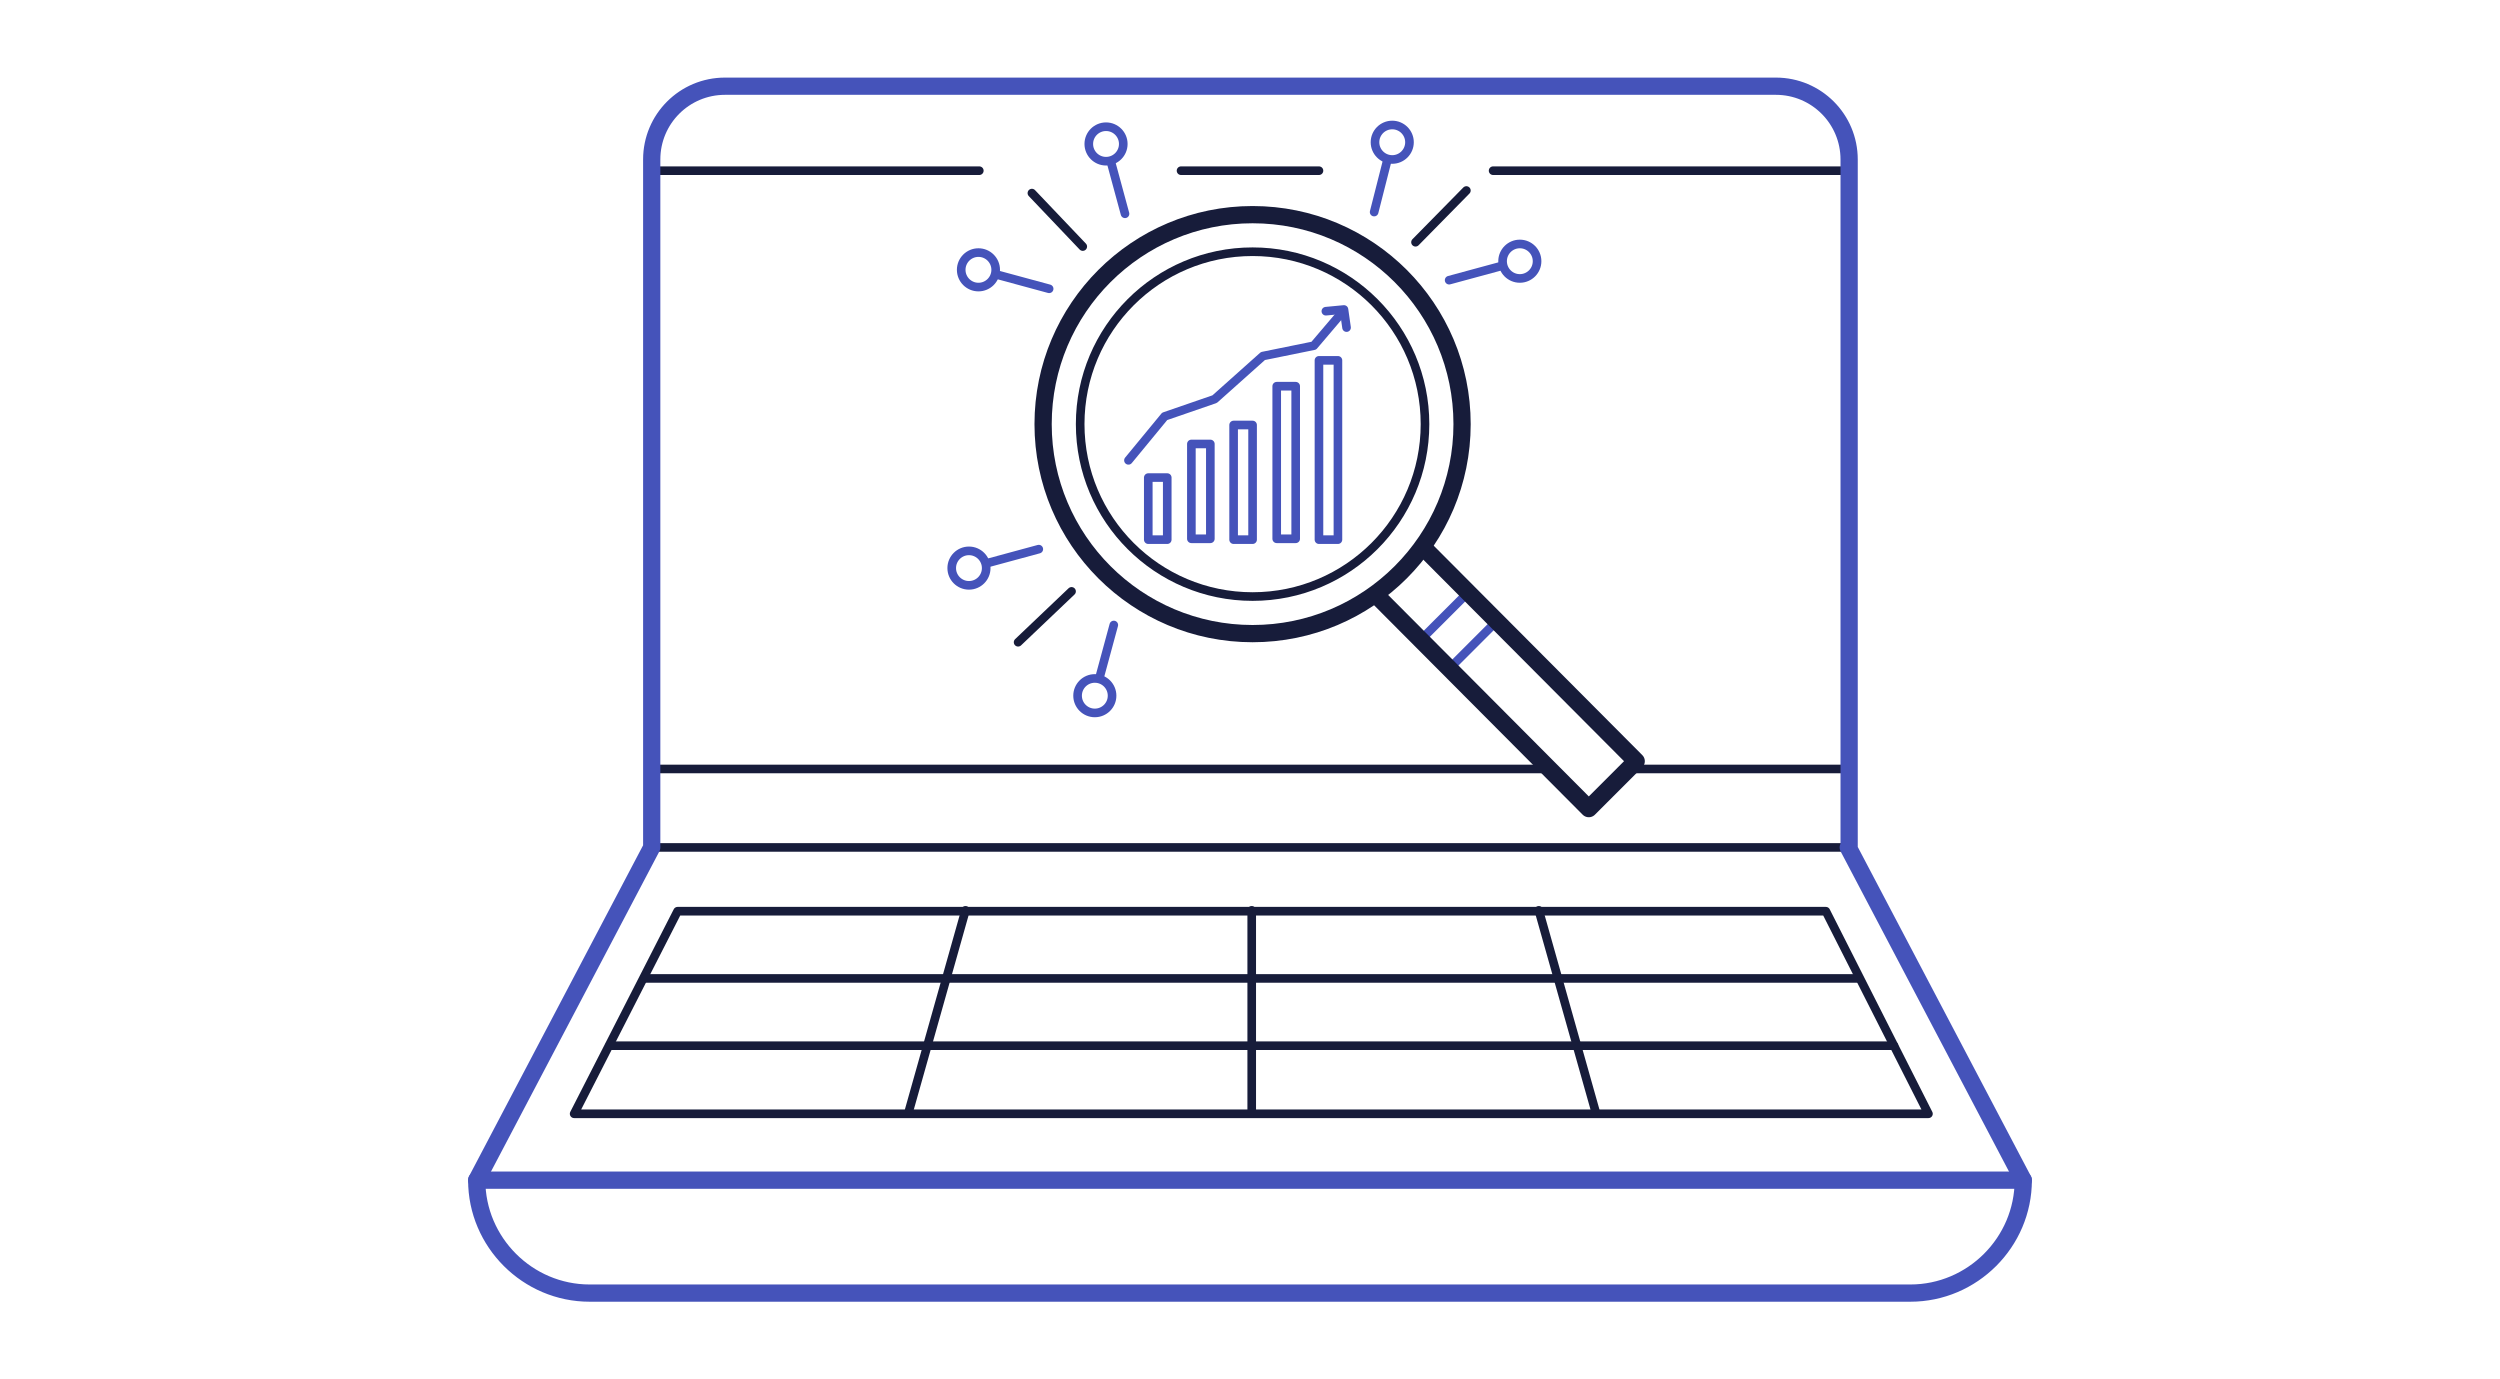 <?xml version="1.0" encoding="UTF-8"?>
<svg id="icons" xmlns="http://www.w3.org/2000/svg" width="290" height="160" version="1.1" viewBox="0 0 290 160">
  <!-- Generator: Adobe Illustrator 29.7.1, SVG Export Plug-In . SVG Version: 2.1.1 Build 8)  -->
  <defs>
    <style>
      .st0, .st1 {
        stroke: #171c3a;
      }

      .st0, .st1, .st2, .st3 {
        fill: none;
        stroke-linecap: round;
        stroke-linejoin: round;
      }

      .st0, .st3 {
        stroke-width: 2px;
      }

      .st2, .st3 {
        stroke: #4553ba;
      }
    </style>
  </defs>
  <g>
    <rect class="st2" x="165.3" y="70.8" width="7.8" height="4.7" transform="translate(-2.2 141.1) rotate(-45)"/>
    <circle class="st0" cx="145.3" cy="49.2" r="24.3"/>
    <circle class="st1" cx="145.3" cy="49.2" r="20"/>
    <polyline class="st0" points="165.1 63.5 189.8 88.3 184.3 93.8 159.6 69"/>
    <g>
      <g>
        <circle class="st2" cx="161.5" cy="16.5" r="2"/>
        <line class="st2" x1="159.4" y1="24.6" x2="160.9" y2="18.7"/>
      </g>
      <g>
        <circle class="st2" cx="176.3" cy="30.3" r="2"/>
        <line class="st2" x1="168.1" y1="32.5" x2="174" y2="30.9"/>
      </g>
      <line class="st1" x1="170.1" y1="22.1" x2="164.2" y2="28.1"/>
      <g>
        <circle class="st2" cx="127" cy="80.7" r="2"/>
        <line class="st2" x1="129.2" y1="72.5" x2="127.6" y2="78.4"/>
      </g>
      <g>
        <circle class="st2" cx="112.4" cy="65.9" r="2"/>
        <line class="st2" x1="120.5" y1="63.7" x2="114.6" y2="65.3"/>
      </g>
      <line class="st1" x1="118.1" y1="74.5" x2="124.3" y2="68.6"/>
      <g>
        <circle class="st2" cx="113.5" cy="31.3" r="2"/>
        <line class="st2" x1="121.7" y1="33.5" x2="115.8" y2="31.9"/>
      </g>
      <g>
        <circle class="st2" cx="128.3" cy="16.7" r="2"/>
        <line class="st2" x1="130.5" y1="24.8" x2="128.9" y2="18.9"/>
      </g>
      <line class="st1" x1="119.7" y1="22.4" x2="125.6" y2="28.6"/>
    </g>
    <g>
      <g>
        <polyline class="st2" points="130.9 53.4 135.1 48.3 140.9 46.3 146.5 41.3 152.4 40.1 155.8 36.1"/>
        <polyline class="st2" points="153.8 36.1 155.9 35.9 156.2 38"/>
      </g>
      <g>
        <rect class="st2" x="140.4" y="52.6" width="17.7" height="2.2" transform="translate(95.5 202.9) rotate(-90)"/>
        <rect class="st2" x="137.6" y="54.8" width="13.3" height="2.2" transform="translate(88.3 200.2) rotate(-90)"/>
        <rect class="st2" x="143.7" y="51" width="20.8" height="2.2" transform="translate(102 206.3) rotate(-90)"/>
        <rect class="st2" x="133.8" y="55.9" width="11" height="2.2" transform="translate(82.3 196.3) rotate(-90)"/>
        <rect class="st2" x="130.7" y="57.8" width="7.2" height="2.2" transform="translate(75.4 193.3) rotate(-90)"/>
      </g>
    </g>
  </g>
  <g>
    <line class="st1" x1="75.6" y1="19.8" x2="113.6" y2="19.8"/>
    <line class="st1" x1="75.6" y1="98.3" x2="214.4" y2="98.3"/>
    <line class="st1" x1="173.2" y1="19.8" x2="214.4" y2="19.8"/>
    <line class="st1" x1="137" y1="19.8" x2="153" y2="19.8"/>
    <line class="st1" x1="189.3" y1="89.2" x2="214.4" y2="89.2"/>
    <line class="st1" x1="75.6" y1="89.2" x2="179.7" y2="89.2"/>
    <line class="st3" x1="55.3" y1="136.9" x2="234.7" y2="136.9"/>
    <path class="st3" d="M214.5,98.3V18.5c0-4.7-3.8-8.5-8.5-8.5h-121.9c-4.7,0-8.5,3.8-8.5,8.5v79.8l-20.3,38.6c0,7.2,5.9,13.1,13.1,13.1h153.2c7.2,0,13.1-5.9,13.1-13.1l-20.3-38.6Z"/>
    <polygon class="st1" points="211.8 105.7 78.6 105.7 66.6 129.2 223.7 129.2 211.8 105.7"/>
    <line class="st1" x1="219.7" y1="121.3" x2="70.7" y2="121.3"/>
    <line class="st1" x1="215.6" y1="113.5" x2="74.8" y2="113.5"/>
    <line class="st1" x1="145.2" y1="105.6" x2="145.2" y2="129"/>
    <line class="st1" x1="112" y1="105.6" x2="105.4" y2="129"/>
    <line class="st1" x1="178.5" y1="105.6" x2="185.1" y2="129"/>
  </g>
</svg>